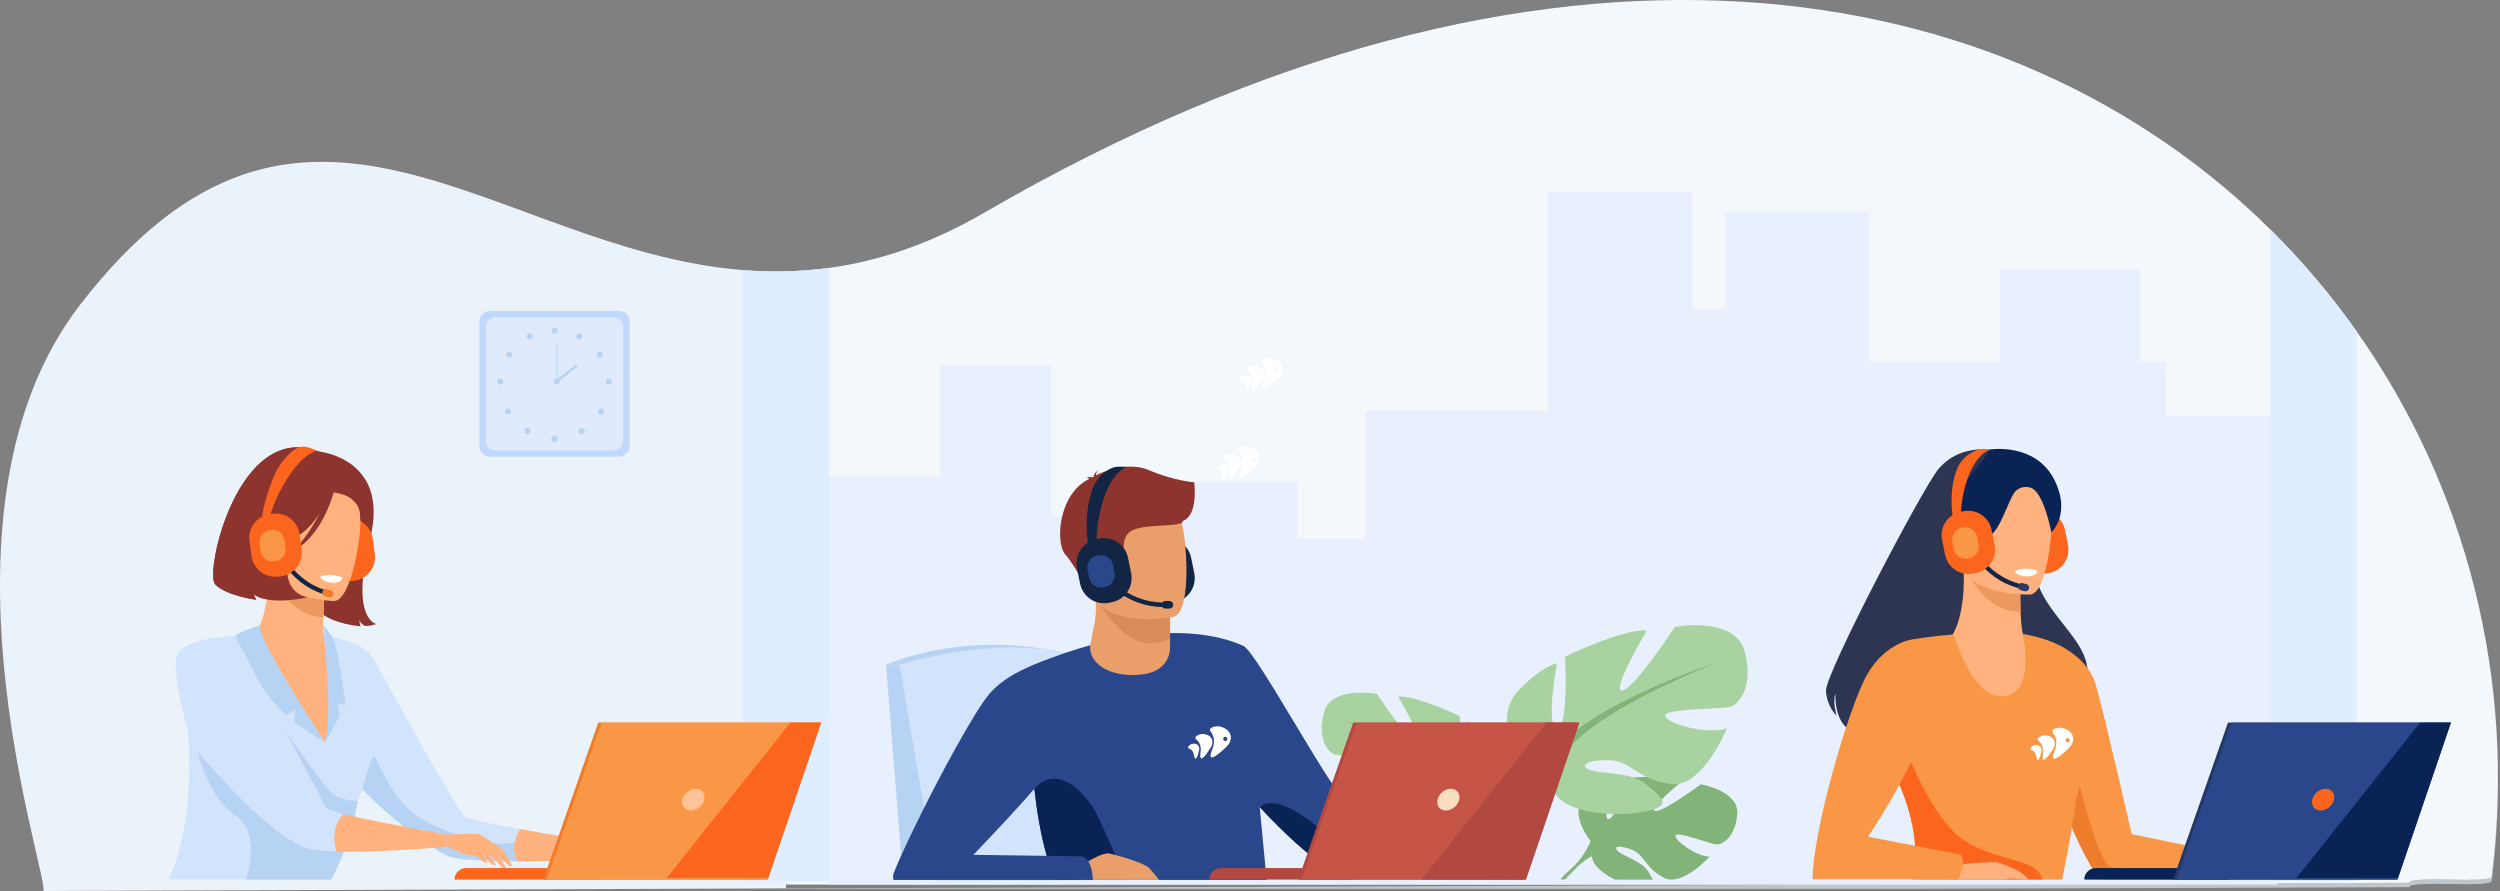 <?xml version="1.0" encoding="utf-8"?>
<svg width="954px" height="340px" viewBox="0 0 954 340" version="1.1" xmlns:xlink="http://www.w3.org/1999/xlink" xmlns="http://www.w3.org/2000/svg">
  <rect x="0" y="0" width="954" height="340" fill="#808080" stroke="none"/>
  <g id="Contact">
    <path d="M299.934 41.784L299.934 277.256L16.65 278.243C17.36 267.947 -29.269 132.187 30.5 54.635C115.327 -55.459 187.798 33.58 283.476 41.321C288.95 41.764 294.444 41.918 299.934 41.784L299.934 41.784Z" transform="translate(0 61.757)" id="Shape" fill="#EBF3FA" fill-rule="evenodd" stroke="none" />
    <path d="M650.912 334.459C650.534 337.399 619.844 333.986 619.416 336.879L427.919 337.537L0 337.537L0 103.542C5.507 103.403 11.002 102.964 16.461 102.226C35.245 99.665 54.935 93.216 75.803 81.072C291.824 -44.214 467.715 -10.196 566.477 87.616C578.554 99.606 589.569 112.621 599.397 126.514C641.379 185.944 660.353 259.985 650.912 334.459L650.912 334.459Z" transform="translate(299.934 0)" id="Shape" fill="#F3F8FC" fill-rule="evenodd" stroke="none" />
    <path d="M653.286 0C653.343 12.939 652.549 25.869 650.912 38.706C650.534 41.647 619.843 38.234 619.416 41.127L427.919 41.785L0 41.785L0 41.598L427.919 40.118L619.416 39.46C619.843 36.566 650.533 39.98 650.912 37.04C652.478 24.755 653.271 12.384 653.286 0L653.286 0Z" transform="translate(299.934 297.419)" id="Shape" fill="#EBF3FA" fill-opacity="0.6" fill-rule="evenodd" stroke="none" />
    <path d="M552.607 85.234L552.607 264.182L0 264.182L0 108.463L42.361 108.463L42.361 65.964L84.721 65.964L84.721 123.379L119.012 123.379L119.012 110.551L178.751 110.551L178.751 132.241L204.749 132.241L204.749 83.531L274.343 83.531L274.343 0L329.371 0L329.371 44.55L341.922 44.55L341.922 7.231L396.949 7.231L396.949 64.718L446.824 64.718L446.824 29.441L500.164 29.441L500.164 64.718L510.111 64.718L510.111 85.234L552.607 85.234L552.607 85.234Z" transform="translate(316.396 73.365)" id="Polygon" fill="#E8F0FD" fill-rule="evenodd" stroke="none" />
    <path d="M0 8.201L0 4.101C0 2.968 0.4 2.002 1.201 1.201C2.002 0.4 2.968 0 4.101 0L53.242 0C54.374 0 55.34 0.4 56.141 1.201C56.942 2.002 57.342 2.968 57.342 4.101L57.342 51.532C57.342 52.664 56.942 53.63 56.141 54.431C55.34 55.232 54.374 55.632 53.242 55.632L4.101 55.632C2.968 55.632 2.002 55.232 1.201 54.431C0.4 53.63 0 52.664 0 51.532L0 8.201Z" transform="translate(182.941 118.645)" id="Rectangle" fill="#C0D8FB" fill-rule="evenodd" stroke="none" />
    <path d="M0 7.491L0 3.745C0 2.711 0.366 1.828 1.097 1.097C1.828 0.366 2.711 0 3.745 0L48.628 0C49.662 0 50.545 0.366 51.276 1.097C52.008 1.828 52.373 2.711 52.373 3.745L52.373 47.066C52.373 48.1 52.008 48.983 51.276 49.715C50.545 50.446 49.662 50.812 48.628 50.812L3.745 50.812C2.711 50.812 1.828 50.446 1.097 49.715C0.366 48.983 0 48.1 0 47.066L0 7.491Z" transform="translate(185.424 121.055)" id="Rectangle" fill="#DFEBFD" fill-rule="evenodd" stroke="none" />
    <path d="M0 1.187C0 0.531 0.531 0 1.187 0C1.843 0 2.374 0.531 2.374 1.187C2.374 1.843 1.843 2.374 1.187 2.374C0.531 2.374 0 1.843 0 1.187Z" transform="translate(210.425 124.946)" id="Circle" fill="#B7D3F3" fill-rule="evenodd" stroke="none" />
    <path d="M0.151 0.608C0.471 0.036 1.193 -0.168 1.765 0.151C2.337 0.47 2.543 1.192 2.225 1.764C1.906 2.337 1.184 2.543 0.612 2.226C0.335 2.072 0.132 1.816 0.045 1.512C-0.041 1.209 -0.003 0.883 0.151 0.608L0.151 0.608Z" transform="translate(219.86 127.202)" id="Shape" fill="#B7D3F3" fill-rule="evenodd" stroke="none" />
    <path d="M0.546 0.188C1.097 -0.166 1.831 -0.006 2.185 0.545C2.54 1.095 2.381 1.829 1.831 2.184C1.281 2.54 0.547 2.382 0.191 1.832C0.019 1.567 -0.04 1.245 0.027 0.937C0.093 0.628 0.28 0.359 0.546 0.188L0.546 0.188Z" transform="translate(227.676 134.146)" id="Shape" fill="#B7D3F3" fill-rule="evenodd" stroke="none" />
    <path d="M0.735 2.285C0.129 2.035 -0.16 1.342 0.09 0.735C0.339 0.129 1.033 -0.16 1.639 0.09C2.246 0.339 2.535 1.033 2.285 1.639C2.035 2.246 1.342 2.535 0.735 2.285Z" transform="translate(231.104 144.437)" id="Circle" fill="#B7D3F3" fill-rule="evenodd" stroke="none" />
    <path d="M2.026 0.348C2.366 0.687 2.468 1.198 2.284 1.642C2.1 2.086 1.667 2.376 1.187 2.376C0.707 2.376 0.274 2.086 0.09 1.642C-0.093 1.198 0.009 0.687 0.349 0.348C0.571 0.125 0.872 0 1.187 0C1.502 0 1.804 0.125 2.026 0.348L2.026 0.348Z" transform="translate(228.186 155.804)" id="Shape" fill="#B7D3F3" fill-rule="evenodd" stroke="none" />
    <path d="M0 1.187C0 0.531 0.531 0 1.187 0C1.843 0 2.374 0.531 2.374 1.187C2.374 1.843 1.843 2.374 1.187 2.374C0.531 2.374 0 1.843 0 1.187Z" transform="translate(220.725 163.281)" id="Circle" fill="#B7D3F3" fill-rule="evenodd" stroke="none" />
    <path d="M0 1.187C0 0.531 0.531 0 1.187 0C1.843 0 2.374 0.531 2.374 1.187C2.374 1.843 1.843 2.374 1.187 2.374C0.531 2.374 0 1.843 0 1.187Z" transform="translate(210.425 166.296)" id="Circle" fill="#B7D3F3" fill-rule="evenodd" stroke="none" />
    <path d="M2.223 0.608C1.903 0.036 1.181 -0.168 0.609 0.151C0.037 0.47 -0.168 1.192 0.15 1.764C0.468 2.337 1.19 2.543 1.763 2.226C2.039 2.072 2.243 1.816 2.329 1.512C2.415 1.209 2.377 0.883 2.223 0.608L2.223 0.608Z" transform="translate(200.955 127.202)" id="Shape" fill="#B7D3F3" fill-rule="evenodd" stroke="none" />
    <path d="M1.829 0.188C1.277 -0.166 0.544 -0.006 0.189 0.545C-0.165 1.095 -0.007 1.829 0.543 2.184C1.094 2.54 1.828 2.382 2.184 1.832C2.355 1.567 2.414 1.245 2.348 0.937C2.281 0.628 2.094 0.359 1.829 0.188L1.829 0.188Z" transform="translate(193.138 134.146)" id="Shape" fill="#B7D3F3" fill-rule="evenodd" stroke="none" />
    <path d="M0 1.187C0 0.531 0.531 0 1.187 0C1.843 0 2.374 0.531 2.374 1.187C2.374 1.843 1.843 2.374 1.187 2.374C0.531 2.374 0 1.843 0 1.187Z" transform="translate(189.712 144.432)" id="Circle" fill="#B7D3F3" fill-rule="evenodd" stroke="none" />
    <path d="M0.347 0.35C-0.116 0.814 -0.116 1.565 0.348 2.028C0.811 2.491 1.563 2.491 2.026 2.028C2.49 1.565 2.49 0.814 2.027 0.35C1.805 0.126 1.503 0 1.187 0C0.872 0 0.569 0.126 0.347 0.35L0.347 0.35Z" transform="translate(192.631 155.802)" id="Shape" fill="#B7D3F3" fill-rule="evenodd" stroke="none" />
    <path d="M0 1.187C0 0.531 0.531 0 1.187 0C1.843 0 2.374 0.531 2.374 1.187C2.374 1.843 1.843 2.374 1.187 2.374C0.531 2.374 0 1.843 0 1.187Z" transform="translate(200.087 163.281)" id="Circle" fill="#B7D3F3" fill-rule="evenodd" stroke="none" />
    <path d="M0 1.187C0 0.531 0.531 0 1.187 0C1.843 0 2.374 0.531 2.374 1.187C2.374 1.843 1.843 2.374 1.187 2.374C0.531 2.374 0 1.843 0 1.187Z" transform="translate(211.294 144.432)" id="Circle" fill="#B7D3F3" fill-rule="evenodd" stroke="none" />
    <path d="M0 0L0.326 0L0.326 14.84L0 14.84L0 0Z" transform="translate(212.316 130.782)" id="Rectangle" fill="#B7D3F3" fill-rule="evenodd" stroke="none" />
    <path d="M0 6.176L7.865 0L8.466 0.766L0.601 6.941L0 6.176Z" transform="translate(212.035 139.022)" id="Rectangle" fill="#B7D3F3" fill-rule="evenodd" stroke="none" />
    <path d="M32.926 0L32.926 234.101L0 234.101L0 0.842C10.973 1.767 22.015 1.485 32.926 0L32.926 0Z" transform="translate(283.469 102.213)" id="Shape" fill="#DEEDFF" fill-rule="evenodd" stroke="none" />
    <path d="M32.926 38.901L32.926 248.698L0 248.698L0 0C12.091 11.98 23.109 24.997 32.926 38.901L32.926 38.901Z" transform="translate(866.408 87.603)" id="Shape" fill="#DEEDFF" fill-rule="evenodd" stroke="none" />
    <path d="M5.281 0L0 0L6.468 81.847L19.312 81.847L5.281 0L5.281 0Z" transform="translate(338.112 253.684)" id="Polygon" fill="#B7D3F3" fill-rule="evenodd" stroke="none" />
    <path d="M13.546 24.457L12.415 24.687C7.349 25.695 2.419 22.424 1.379 17.364L0.182 11.445C-0.826 6.379 2.446 1.449 7.506 0.409L8.64 0.182C13.706 -0.825 18.634 2.446 19.672 7.505L20.869 13.425C21.879 18.49 18.607 23.42 13.546 24.457L13.546 24.457Z" transform="translate(434.87 205.341)" id="Shape" fill="#122544" fill-rule="evenodd" stroke="none" />
    <path d="M0 7.623C0 7.623 28.842 -5.915 68.355 3.092L5.281 7.623L0 7.623Z" transform="translate(338.112 246.061)" id="Shape" fill="#B7D3F3" fill-rule="evenodd" stroke="none" />
    <path d="M14.031 89.224L0 6.594C0 6.594 44.189 -8.243 78.473 6.594L98.861 88.704L14.031 89.224Z" transform="translate(343.393 247.09)" id="Shape" fill="#D2E3FC" fill-rule="evenodd" stroke="none" />
    <path d="M60.641 14.356C59.855 23.32 54.794 26.088 52.568 25.865C50.342 25.641 37.323 20.659 37.041 22.481C36.758 24.303 44.604 30.265 50.079 30.544C50.079 30.544 39.717 41.971 32.835 38.673C25.952 35.375 25.36 30.146 21.066 28.186C16.771 26.227 13.111 26.233 14.884 28.232C16.656 30.232 24.42 32.178 26.876 36.516C27.458 37.542 28.024 38.489 28.455 39.321L13.956 39.291C9.353 37.009 5.486 33.855 5.196 30.462C5.176 30.202 5.153 29.952 5.137 29.715L4.69 24.49C4.69 24.49 -2.755 15.806 1.115 8.601C1.854 7.267 2.861 6.101 4.075 5.178C4.075 5.178 11.013 0.975 16.673 1.321C16.673 1.321 12.286 8.67 11.053 13.04C10.616 14.582 10.573 15.75 11.247 16.098C11.987 16.48 12.944 15.372 13.933 13.593C16.413 9.14 19.099 0.476 19.099 0.476C19.099 0.476 23.272 0.071 28.021 0.009C30.151 -0.018 32.397 0.009 34.433 0.203C36.682 0.4 38.675 0.765 39.971 1.386L39.211 2.018C38.504 2.61 37.369 3.573 36.107 4.688C32.361 7.999 27.498 12.672 29.316 13.09C30.786 13.418 35.41 10.686 39.51 7.96C43.338 5.424 46.725 2.906 46.725 2.906C46.725 2.906 61.424 5.392 60.641 14.356L60.641 14.356Z" transform="translate(602.303 296.372)" id="Shape" fill="#82B378" fill-rule="evenodd" stroke="none" />
    <path d="M57.615 0.07C57.615 0.07 17.698 -1.469 8.885 9.935C8.885 9.935 6.935 15.775 0.937 21.092L0 23.64C0 23.64 6.906 16.347 9.392 15.906C9.391 15.916 5.538 1.773 57.615 0.07L57.615 0.07Z" transform="translate(598.108 310.901)" id="Shape" fill="#82B378" fill-rule="evenodd" stroke="none" />
    <path d="M5.261 0.946C4.933 1.321 4.406 1.831 3.673 2.508L3.673 2.508C3.412 2.748 3.164 3.002 2.93 3.268C2.55 3.692 2.196 4.138 1.868 4.603L0 4.603C1.057 3.264 2.264 2.05 3.597 0.986L3.597 0.986C3.732 0.91 7.172 -1.168 5.261 0.946L5.261 0.946Z" transform="translate(595.461 331)" id="Shape" fill="#82B378" fill-rule="evenodd" stroke="none" />
    <path d="M59.072 41.692C59.072 41.692 75.184 32.675 67.661 20.436C67.661 20.436 61.646 12.919 55.205 10.989C55.205 10.989 58.641 29.239 55.205 29.67C51.768 30.101 52.843 9.055 52.843 9.055C52.843 9.055 35.879 0.894 29.223 1.551C29.223 1.551 39.746 19.371 36.31 18.943C32.873 18.516 21.065 0.476 21.065 0.476C21.065 0.476 3.673 -2.743 0.881 7.562C-1.911 17.868 2.598 23.018 5.176 23.675C7.754 24.333 24.284 24.106 23.857 26.253C23.429 28.401 12.262 31.843 6.034 29.903C6.034 29.903 12.907 46.865 21.923 46.016C30.94 45.168 33.735 39.574 39.315 39.147C44.896 38.719 48.98 40.219 46.188 41.722C43.396 43.224 33.949 42.215 29.44 46.049C24.932 49.883 21.279 52.244 29.654 53.961C38.029 55.678 53.057 54.619 56.063 48.164L59.072 41.692Z" transform="translate(504.348 264.3)" id="Shape" fill="#A8D29F" fill-rule="evenodd" stroke="none" />
    <path d="M0 0C0 0 45.093 14.604 50.246 30.91C50.246 30.91 50.029 38.211 54.541 46.586L54.541 49.809C54.541 49.809 49.815 38.855 47.237 37.352C47.237 37.375 57.329 23.206 0 0L0 0Z" transform="translate(513.174 275.059)" id="Shape" fill="#82B378" fill-rule="evenodd" stroke="none" />
    <path d="M6.326 15.891L3.748 15.891C3.669 12.162 3.238 7.979 1.965 4.793L1.965 4.793C1.804 4.392 1.636 4.01 1.446 3.645L1.446 3.645C0.91 2.599 0.548 1.827 0.321 1.268L0.321 1.268C-0.994 -1.965 2.156 2.004 2.156 2.004C4.651 6.227 6.082 10.993 6.326 15.891L6.326 15.891Z" transform="translate(565.565 319.673)" id="Shape" fill="#82B378" fill-rule="evenodd" stroke="none" />
    <path d="M13.959 54.978C13.959 54.978 -7.277 43.09 2.637 26.945C2.637 26.945 10.562 17.037 19.052 14.488C19.052 14.488 14.524 38.549 19.052 39.115C23.58 39.68 22.166 11.943 22.166 11.943C22.166 11.943 44.527 1.187 53.3 2.035C53.3 2.035 39.434 25.527 43.962 24.962C48.49 24.396 64.057 0.628 64.057 0.628C64.057 0.628 86.983 -3.617 90.663 9.967C94.342 23.551 88.4 30.355 85.003 31.197C81.606 32.038 59.811 31.762 60.377 34.593C60.943 37.425 75.661 41.953 83.869 39.404C83.869 39.404 74.813 61.765 62.925 60.63C51.038 59.496 47.358 52.14 39.999 51.574C32.64 51.009 27.26 52.988 30.94 54.971C34.619 56.954 47.076 55.629 53.018 60.673C58.96 65.718 63.774 68.841 52.735 71.104C41.696 73.366 21.884 71.952 17.921 63.462L13.959 54.978Z" transform="translate(575.08 238.578)" id="Shape" fill="#A8D29F" fill-rule="evenodd" stroke="none" />
    <path d="M71.893 0C71.893 0 12.456 19.247 5.663 40.776C5.663 40.776 5.945 50.401 0 61.436L0 65.668C0 65.668 6.228 51.232 9.625 49.249C9.622 49.249 -3.683 30.568 71.893 0L71.893 0Z" transform="translate(583.38 252.796)" id="Shape" fill="#82B378" fill-rule="evenodd" stroke="none" />
    <path d="M7.952 1.665C7.952 1.665 7.952 1.665 7.952 1.665C7.652 2.402 7.176 3.424 6.469 4.805L6.469 4.805C6.225 5.285 5.999 5.789 5.791 6.315L5.791 6.315C3.756 11.412 3.354 18.452 3.43 23.996L0.02 23.996C-0.388 11.642 5.548 2.622 5.548 2.622L5.548 2.622C5.627 2.53 9.668 -2.538 7.952 1.665L7.952 1.665Z" transform="translate(577.842 311.574)" id="Shape" fill="#82B378" fill-rule="evenodd" stroke="none" />
    <path d="M90.204 94.239L9.462 94.239C8.236 91.232 7.182 88.158 6.305 85.032C4.003 76.978 2.51 68.107 1.563 59.416L1.524 59.087C-0.121 44.013 -0.121 29.515 0.106 20.804C0.235 15.763 0.435 12.658 0.435 12.507L0.435 12.507L0.951 12.297C5.226 10.498 9.34 8.949 13.276 7.611C13.287 7.613 13.298 7.613 13.309 7.611C16.617 6.484 19.803 5.504 22.868 4.671C27.816 3.3 32.835 2.202 37.903 1.383C42.813 0.593 47.771 0.136 52.743 0.015L53.338 0.015C54.509 -0.005 55.641 -0.005 56.735 0.015C67.79 0.252 75.15 2.451 78.862 3.918C79.382 4.122 79.826 4.313 80.177 4.484L80.325 4.546C80.746 4.734 81.072 4.875 81.312 5.006C81.344 5.017 81.374 5.034 81.401 5.056C81.513 5.112 81.618 5.171 81.73 5.233L87.553 66.423L90.204 94.239Z" transform="translate(393.148 241.552)" id="Shape" fill="#2B478B" fill-rule="evenodd" stroke="none" />
    <path d="M108.484 78.739C100.394 82.495 52.276 85.645 47.649 84.33C45.278 83.646 35.357 74.909 25.377 64.159L25.377 64.159C15.93 53.991 6.41 42.022 3.197 33.41C-3.409 15.715 2.27 4.01409e-05 2.27 4.01409e-05C2.27 4.01409e-05 14.549 -0.053 19.554 2.96C24.559 5.972 53.177 58.694 57.001 60.085C60.826 61.476 106.159 64.073 111.348 66.536C111.348 66.526 116.566 74.984 108.484 78.739L108.484 78.739Z" transform="translate(455.327 243.826)" id="Shape" fill="#2B478B" fill-rule="evenodd" stroke="none" />
    <path d="M30.527 17.185L30.527 20.167C30.527 20.167 31.352 29.483 19.879 30.861C8.406 32.239 -0.292 27.244 0.008 20.069C1.033 14.498 2.161 10.674 2.23 6.067C2.253 4.195 2.113 2.325 1.813 0.477L24.049 0L30.599 1.059L30.527 17.185Z" transform="translate(415.959 226.503)" id="Shape" fill="#EA9E6A" fill-rule="evenodd" stroke="none" />
    <path d="M28.79 0.585L28.727 16.698C26.222 17.877 23.486 18.486 20.717 18.48C10.5 18.48 0.329 2.039 0 0L28.79 0.585Z" transform="translate(417.759 226.986)" id="Shape" fill="#D88D59" fill-rule="evenodd" stroke="none" />
    <path d="M35.468 46.983C35.468 46.983 7 52.78 3.663 34.997C0.325 17.213 -5.594 5.984 12.439 1.531C30.473 -2.921 35.29 3.199 37.848 8.864C40.407 14.53 42.787 45.016 35.468 46.983L35.468 46.983Z" transform="translate(412.39 188.418)" id="Shape" fill="#EA9E6A" fill-rule="evenodd" stroke="none" />
    <path d="M51.218 5.985C51.218 5.985 43.277 5.386 33.905 1.328C26.296 -1.96 16.713 1.69 13.603 3.338C13.712 2.663 13.971 2.022 14.359 1.46C14.359 1.46 12.961 2.446 12.758 3.841C12.613 3.946 12.55 4.022 12.587 4.045C12.623 4.068 11.002 3.758 9.986 4.216C9.986 4.216 10.696 4.114 10.952 4.571C10.981 4.622 11.02 4.665 11.067 4.699C-0.771 10.447 -1.849 29.187 1.972 33.518C6.576 38.73 12.097 50.469 12.097 50.469C12.097 50.469 14.099 47.691 13.258 43.1C12.416 38.51 16.381 38.497 21.386 36.412C26.391 34.327 22.208 28.48 26.585 24.926C30.962 21.371 47.035 23.433 46.822 20.72C52.78 18.536 51.218 6.596 51.218 5.985L51.218 5.985Z" transform="translate(404.534 178.072)" id="Shape" fill="#8E342E" fill-rule="evenodd" stroke="none" />
    <path d="M7.938 38.612C6.713 35.605 5.659 32.531 4.781 29.405C2.479 21.352 0.987 12.48 0.039 3.789L0 3.46C0.062 3.49 0.164 3.657 0.23 3.575C3.374 -0.243 11.956 -4.422 22.348 10.793C24.423 13.822 33.528 35.064 34.965 38.612L7.938 38.612Z" transform="translate(394.671 297.178)" id="Shape" fill="#092355" fill-rule="evenodd" stroke="none" />
    <path d="M0.079 10.162C-0.154 8.791 0.102 7.061 1.174 4.901C1.174 4.901 2.49 4.036 4.275 3.03C6.906 1.544 10.523 -0.259 12.167 0.031C12.46 0.087 12.855 0.172 13.325 0.284C17.199 1.215 26.232 3.997 27.596 5.628C28.721 6.966 30.253 8.673 31.309 10.156L0.079 10.162Z" transform="translate(410.968 325.629)" id="Shape" fill="#EA9E6A" fill-rule="evenodd" stroke="none" />
    <path d="M76.23 85.03L0.154 85.03C-0.069 84.189 -0.05 83.302 0.21 82.472C2.479 76.74 6.909 67.306 12.009 57.181C15.761 49.733 19.875 41.91 23.755 34.916C29.145 25.202 34.084 17.076 36.984 13.745C39.286 11.115 42.16 8.925 45.169 7.113C47.617 5.656 50.169 4.381 52.804 3.298L52.804 3.298L53.32 3.088C56.405 1.825 59.58 0.793 62.817 0C62.817 -4.01409e-05 62.876 2.404 62.88 6.097C62.896 16.82 62.485 38.431 59.062 43.702C58.108 45.172 56.333 47.392 54.129 49.996L53.939 50.216C52.735 51.627 51.403 53.143 49.993 54.702C42.051 63.58 31.995 74.044 30.772 75.313C30.683 75.398 30.644 75.445 30.644 75.445L30.792 75.445L52.123 75.74L58.667 75.833L72.232 76.017C73.141 76.419 73.914 77.076 74.458 77.907C75.767 79.825 76.171 82.62 76.23 85.03L76.23 85.03Z" transform="translate(340.789 250.761)" id="Shape" fill="#2B478B" fill-rule="evenodd" stroke="none" />
    <path d="M83.106 16.103C75.017 19.858 26.899 23.009 22.272 21.693C19.901 21.009 9.98 12.272 0 1.523C0.493 1.588 5.057 -6.021 25.869 12.183C25.869 12.183 31.318 14.61 46.149 13.252C60.979 11.894 80.035 11.381 83.106 16.103L83.106 16.103Z" transform="translate(480.705 306.462)" id="Shape" fill="#092355" fill-rule="evenodd" stroke="none" />
    <path d="M55.008 4.383L0 4.383C4.0141e-05 3.22 0.462 2.105 1.285 1.283C2.108 0.461 3.224 -0.001 4.387 0L55.008 0L55.008 4.383Z" transform="translate(461.533 331.263)" id="Shape" fill="#B24940" fill-rule="evenodd" stroke="none" />
    <path d="M20.95 0L105.993 0L85.596 59.907L0 59.907L20.95 0L20.95 0Z" transform="translate(495.433 275.739)" id="Polygon" fill="#B24940" fill-rule="evenodd" stroke="none" />
    <path d="M105.997 0L85.599 59.907L0 59.907L20.953 0L105.997 0L105.997 0Z" transform="translate(496.683 275.739)" id="Polygon" fill="#C65447" fill-rule="evenodd" stroke="none" />
    <path d="M8.4 4.147C7.871 6.448 5.588 8.29 3.3 8.29C1.011 8.29 -0.419 6.435 0.11 4.147C0.64 1.858 2.922 0 5.21 0C7.499 0 8.929 1.855 8.4 4.147L8.4 4.147Z" transform="translate(548.43 300.994)" id="Shape" fill="#F9DDBF" fill-rule="evenodd" stroke="none" />
    <path d="M60.219 0L39.822 59.907L0 59.907L47.694 0L60.219 0L60.219 0Z" transform="translate(542.46 275.739)" id="Polygon" fill="#B24940" fill-rule="evenodd" stroke="none" />
    <path d="M13.546 24.457L12.415 24.687C7.349 25.695 2.419 22.424 1.379 17.364L0.182 11.445C-0.826 6.379 2.446 1.449 7.506 0.409L8.64 0.182C13.706 -0.825 18.634 2.446 19.672 7.505L20.869 13.425C21.879 18.49 18.607 23.42 13.546 24.457L13.546 24.457Z" transform="translate(410.78 205.341)" id="Shape" fill="#122544" fill-rule="evenodd" stroke="none" />
    <path d="M0.84 30.384C0.084 29.013 -1.031 17.984 2.001 9.204C3.464 4.959 5.835 2.539 8.808 0.904C9.882 0.313 11.087 0.002 12.313 0L15.302 0.049C5.464 4.212 3.182 26.497 3.948 28.875C3.929 28.816 3.904 28.76 3.872 28.707L0.84 30.384Z" transform="translate(414.663 178.072)" id="Shape" fill="#122544" fill-rule="evenodd" stroke="none" />
    <path d="M24.797 14.104C8.264 14.104 0.082 1.036 0 0.904L1.48 0L0.74 0.454L1.476 0C1.555 0.125 9.26 12.371 24.801 12.371L25.113 12.371L25.13 14.104L24.797 14.104Z" transform="translate(419.416 217.549)" id="Shape" fill="#122544" fill-rule="evenodd" stroke="none" />
    <path d="M6.747 12.195L6.184 12.311C3.66 12.812 1.205 11.181 0.686 8.661L0.091 5.701C-0.412 3.177 1.217 0.721 3.738 0.203L4.303 0.091C6.827 -0.412 9.283 1.217 9.802 3.738L10.397 6.697C10.9 9.222 9.269 11.679 6.747 12.195L6.747 12.195Z" transform="translate(414.912 211.802)" id="Shape" fill="#2B478B" fill-rule="evenodd" stroke="none" />
    <path d="M3.002 2.887L1.444 2.887C0.648 2.884 0.004 2.239 4.0141e-05 1.444L0 1.444C0.002 0.647 0.647 0.002 1.444 0L3.002 0C3.799 0.002 4.444 0.647 4.446 1.444L4.446 1.444C4.444 2.24 3.799 2.885 3.002 2.887L3.002 2.887Z" transform="translate(443.267 229.344)" id="Shape" fill="#122544" fill-rule="evenodd" stroke="none" />
    <path d="M34.132 35.658C34.132 35.658 20.258 42.751 30.367 57.986C30.367 57.986 18.45 59.364 15.451 55.938C15.684 56.719 16.015 57.469 16.437 58.167C16.437 58.167 4.889 56.654 0.752 52.278C-3.385 47.901 9.515 -10.31 40.271 1.604C40.271 1.604 67.614 4.097 59.853 34.918C52.093 65.74 62.29 67.45 62.29 67.45C62.29 67.45 59.219 68.371 57.851 68.141C57.851 68.141 55.976 67.042 55.769 65.872C55.769 65.872 55.871 67.674 56.292 68.315C56.292 68.315 45.112 67.509 40.314 62.432C35.516 57.355 31.482 41.84 34.132 35.658L34.132 35.658Z" transform="translate(81.359 170.697)" id="Shape" fill="#8E342E" fill-rule="evenodd" stroke="none" />
    <path d="M12.238 23.875L11.129 24.029C6.167 24.703 1.593 21.243 0.889 16.285L0.084 10.478C-0.59 5.516 2.87 0.941 7.828 0.238L8.939 0.083C13.902 -0.588 18.476 2.872 19.179 7.831L19.985 13.635C20.656 18.597 17.196 23.171 12.238 23.875L12.238 23.875Z" transform="translate(123.052 197.709)" id="Shape" fill="#FC651D" fill-rule="evenodd" stroke="none" />
    <path d="M56.273 49.539C52.133 52.735 49.516 64.271 42.841 66.175C17.823 73.317 4.393 43.607 0 29.105C2.57 27.506 5.445 26.46 8.441 26.034C10.26 25.705 12.177 25.481 13.768 25.32C16.501 22.999 20.282 13.87 20.513 0L21.72 0.26L41.949 4.702C41.949 4.702 41.361 11.092 41.219 17.109C41.111 21.818 40.96 22.943 41.321 23.505C42.897 23.762 44.751 27.78 44.751 27.78C44.751 27.78 44.751 27.78 44.751 27.78C49.277 34.649 53.135 41.935 56.273 49.539L56.273 49.539Z" transform="translate(82.187 218.581)" id="Shape" fill="#FFB27D" fill-rule="evenodd" stroke="none" />
    <path d="M20.233 4.443C20.233 4.443 19.638 10.825 19.5 16.849C8.139 16.294 2.345 5.797 0 0L20.233 4.443Z" transform="translate(103.906 218.831)" id="Shape" fill="#ED985F" fill-rule="evenodd" stroke="none" />
    <path d="M162.97 86.296C162.97 86.296 151.073 86.733 138.153 86.779C136.627 86.779 135.079 86.779 133.55 86.779C123.027 86.733 112.685 86.365 108.288 85.231C103.991 84.126 87.454 72.916 74.221 59.342L74.221 59.342C73.195 61.788 72.419 63.656 72.4 63.804C71.994 66.853 71.384 69.872 70.575 72.84C68.574 80.068 65.835 87.072 62.403 93.741L55.32 93.741L0 93.659C0 93.659 10.45 77.566 7.642 36.333C7.57 35.291 17.274 2.022 17.274 2.022C17.274 2.022 24.814 0.707 33.525 0C34.347 0.75 36.04 22.637 46.938 23.903C48.71 24.107 60.091 41.476 60.091 41.476L63.537 23.719L59.463 0.178C64.692 1.707 67.559 2.259 71.906 3.995C74.852 5.183 77.294 7.355 78.818 10.141C86.434 24.054 111.146 68.934 113.675 69.989C116.036 70.976 124.937 72.748 134.355 74.468L134.355 74.468C146.956 76.77 160.484 78.953 160.484 78.953L162.97 86.296Z" transform="translate(64.068 241.899)" id="Shape" fill="#D2E3FC" fill-rule="evenodd" stroke="none" />
    <path d="M3.946 0L0 0L0 0L3.946 0Z" transform="translate(126.461 335.633)" id="Shape" fill="#D2E3FC" fill-rule="evenodd" stroke="none" />
    <path d="M26.317 45.756C26.317 45.756 -0.585 45.23 0.01 28.482C0.605 11.735 -2.48 0.387 14.722 0.015C31.923 -0.356 35.034 6.151 36.198 11.787C37.362 17.424 33.331 45.467 26.317 45.756L26.317 45.756Z" transform="translate(101.193 183.594)" id="Shape" fill="#FFB27D" fill-rule="evenodd" stroke="none" />
    <path d="M63.932 40.039C62.406 40.039 60.857 40.039 59.328 40.039C48.806 39.993 38.464 39.625 34.067 38.49C29.769 37.385 13.232 26.175 0 12.601L0 12.601C0 12.601 2.789 1.917 3.992 0.128C5.196 -1.661 9.944 15.722 21.036 22.795C32.127 29.868 49.483 34.824 57.911 32.818C63.577 31.47 64.159 36.563 63.932 40.039L63.932 40.039Z" transform="translate(138.289 288.639)" id="Shape" fill="#B7D3F3" fill-rule="evenodd" stroke="none" />
    <path d="M0 0.611C0 0.611 0.171 2.614 4.584 2.933C4.584 2.933 8.287 3.199 8.441 1.042C8.435 1.048 5.064 -0.984 0 0.611L0 0.611Z" transform="translate(122.232 219.424)" id="Shape" fill="#FFFFFF" fill-rule="evenodd" stroke="none" />
    <path d="M19.072 19.848C3.788 15.021 0.039 0.552 0 0.404L1.628 0L0.816 0.204L1.628 0C1.664 0.138 5.212 13.709 19.576 18.247L19.865 18.339L19.378 19.944L19.072 19.848Z" transform="translate(104.61 206.957)" id="Shape" fill="#122544" fill-rule="evenodd" stroke="none" />
    <path d="M2.42 3.189L0.976 2.732C0.24 2.498 -0.167 1.712 0.065 0.976L0.065 0.976C0.299 0.24 1.085 -0.167 1.821 0.065L3.261 0.519C3.997 0.753 4.406 1.538 4.176 2.275L4.176 2.275C3.94 3.009 3.157 3.417 2.42 3.189L2.42 3.189Z" transform="translate(122.995 224.751)" id="Shape" fill="#ED7D2B" fill-rule="evenodd" stroke="none" />
    <path d="M30.976 2.755C30.976 2.755 24.071 23.143 13.755 26.619C3.44 30.095 0 25.981 0 25.981C0 25.981 7.613 18.99 8.487 7.675C8.487 7.675 25.179 -5.587 30.976 2.755L30.976 2.755Z" transform="translate(98.063 178.635)" id="Shape" fill="#8E342E" fill-rule="evenodd" stroke="none" />
    <path d="M0 6.9C0 6.9 14.028 6.114 18.217 10.109C21.243 12.987 21.177 14.493 21.404 18.33C21.404 18.33 27.54 8.87 21.23 2.247C14.534 -4.774 0 6.9 0 6.9L0 6.9Z" transform="translate(116.175 180.495)" id="Shape" fill="#8E342E" fill-rule="evenodd" stroke="none" />
    <path d="M16.353 4.829C16.353 4.829 12.841 24.348 0 31.438C0 31.438 12.437 18.709 12.657 5.973C12.877 -6.763 16.353 4.829 16.353 4.829L16.353 4.829Z" transform="translate(112.088 178.722)" id="Shape" fill="#8E342E" fill-rule="evenodd" stroke="none" />
    <path d="M0.755 52.278C4.892 56.654 16.437 58.17 16.437 58.17C16.016 57.47 15.684 56.72 15.45 55.937C21.386 60.748 35.96 57.253 35.96 57.253C24.332 54.688 28.098 37.911 32.053 37.194C34.355 24.54 38.926 8.789 41.067 1.713C40.554 1.63 40.261 1.604 40.261 1.604C9.512 -10.31 -3.392 47.904 0.755 52.278L0.755 52.278Z" transform="translate(81.359 170.697)" id="Shape" fill="#8E342E" fill-rule="evenodd" stroke="none" />
    <path d="M12.241 23.875L11.129 24.03C6.167 24.701 1.593 21.241 0.889 16.282L0.084 10.478C-0.59 5.516 2.87 0.942 7.828 0.238L8.939 0.084C13.901 -0.59 18.476 2.87 19.179 7.828L19.985 13.635C20.658 18.597 17.199 23.172 12.241 23.875L12.241 23.875Z" transform="translate(95.118 195.989)" id="Shape" fill="#FC651D" fill-rule="evenodd" stroke="none" />
    <path d="M0.112 28.26C-0.545 27.02 1.756 17.409 5.173 9.947C6.817 6.33 10.97 1.516 13.937 0.273C15.008 -0.177 16.429 0.007 17.59 0.273C18.432 0.464 20.796 1.565 20.796 1.565C11.053 4.604 2.588 25.018 3.2 27.132C3.185 27.081 3.164 27.031 3.138 26.984L0.112 28.26Z" transform="translate(99.979 170.427)" id="Shape" fill="#FC651D" fill-rule="evenodd" stroke="none" />
    <path d="M6.096 11.896L5.543 11.972C3.072 12.308 0.793 10.584 0.443 8.115L0.042 5.221C-0.294 2.749 1.429 0.471 3.899 0.121L4.451 0.042C6.925 -0.294 9.205 1.431 9.555 3.902L9.956 6.796C10.292 9.269 8.567 11.548 6.096 11.896L6.096 11.896Z" transform="translate(99.037 202.193)" id="Shape" fill="#F99746" fill-rule="evenodd" stroke="none" />
    <path d="M0 0.311C0 0.311 11.536 -0.347 12.657 0.251C14.479 1.238 20.674 5.223 21.647 6.384C22.62 7.545 25.162 12.195 25.162 12.195C25.162 12.195 24.064 12.501 23.564 12.053C23.064 11.606 19.289 7.607 19.289 7.607L23.157 13.48C23.157 13.48 21.818 13.421 21.289 12.823C20.759 12.224 17.145 8.548 17.145 8.548L15.912 8.308C16.622 8.877 17.271 9.519 17.849 10.222C18.282 10.815 18.659 11.447 18.977 12.109C18.487 12.033 18.004 11.917 17.534 11.761C17.188 11.596 13.949 8.758 13.949 8.758L15.666 11.103C15.666 11.103 14.508 11.047 14.13 10.774C13.752 10.501 11.226 8.193 10.776 8.199C10.325 8.206 7.109 8.071 5.725 7.338C4.341 6.604 2.00705e-05 4.924 2.00705e-05 4.924L0 0.311Z" transform="translate(170.4 318.187)" id="Shape" fill="#FFB27D" fill-rule="evenodd" stroke="none" />
    <path d="M9.474 0C9.474 0 1.759 2.249 0 4.022C0 4.022 8.063 24.636 19.691 34.274L22.801 32.068L22.801 37.083L34.442 44.699C34.442 44.699 8.875 6.235 9.474 0L9.474 0Z" transform="translate(89.697 238.67)" id="Shape" fill="#B7D3F3" fill-rule="evenodd" stroke="none" />
    <path d="M59.226 36.103C57.225 43.331 54.487 50.335 51.055 57.003L55.001 57.004L51.055 57.004L14.294 57.004C14.294 57.004 18.569 57.004 18.55 56.977C18.448 56.602 24.765 39.483 14.294 32.466C3.824 25.448 0 8.155 0 8.155L33.377 0C33.377 0 47.129 20.059 51.045 23.893C54.05 26.83 61.051 27.05 61.051 27.05L59.226 36.103Z" transform="translate(75.403 278.626)" id="Shape" fill="#B7D3F3" fill-rule="evenodd" stroke="none" />
    <path d="M0.187 3.403C0.187 3.403 3.739 31.453 0.819 44.685C0.819 44.685 5.584 35.932 6.251 34.327L5.449 29.516L8.523 30.585C8.523 30.585 5.811 8.224 3.357 4.301C0.904 0.378 0 0 0 0L0.187 3.403Z" transform="translate(123.32 238.67)" id="Shape" fill="#B7D3F3" fill-rule="evenodd" stroke="none" />
    <path d="M30.852 11.822C30.852 11.822 15.969 12.374 1.422 12.305C-2.195 6.715 2.231 0 2.231 0L2.231 0C14.832 2.302 28.36 4.485 28.36 4.485L30.852 11.822Z" transform="translate(196.186 316.373)" id="Shape" fill="#FFB27D" fill-rule="evenodd" stroke="none" />
    <path d="M55.004 4.383L0 4.383C0 3.22 0.462 2.105 1.285 1.283C2.108 0.461 3.224 -0.001 4.387 0L55.004 0L55.004 4.383Z" transform="translate(173.441 331.263)" id="Shape" fill="#FC651D" fill-rule="evenodd" stroke="none" />
    <path d="M105.993 0L85.596 59.907L0 59.907L20.95 0L105.993 0L105.993 0Z" transform="translate(207.341 275.739)" id="Polygon" fill="#ED7D2B" fill-rule="evenodd" stroke="none" />
    <path d="M104.744 0L84.534 59.355L84.346 59.907L0 59.907L13.843 20.324L20.95 0L104.744 0L104.744 0Z" transform="translate(208.591 275.739)" id="Polygon" fill="#F99746" fill-rule="evenodd" stroke="none" />
    <path d="M8.4 4.147C7.871 6.448 5.589 8.29 3.3 8.29C1.011 8.29 -0.419 6.435 0.11 4.147C0.64 1.858 2.922 0 5.214 0C7.506 0 8.929 1.855 8.4 4.147L8.4 4.147Z" transform="translate(260.338 300.994)" id="Shape" fill="#FFC397" fill-rule="evenodd" stroke="none" />
    <path d="M58.963 0L38.753 59.355L0 59.355L47.25 0L58.963 0L58.963 0Z" transform="translate(254.371 275.739)" id="Polygon" fill="#FC651D" fill-rule="evenodd" stroke="none" />
    <path d="M43.965 13.601C43.965 13.601 15.649 16.073 0 15.376L0 0C10.253 2.831 43.952 8.941 43.952 8.941L43.965 13.601Z" transform="translate(126.448 309.557)" id="Shape" fill="#FFB27D" fill-rule="evenodd" stroke="none" />
    <path d="M22.614 0C22.614 0 6.419 0.368 1.407 5.781C-3.604 11.194 6.379 41.788 6.379 41.788C6.379 41.788 36.566 78.756 51.666 81.364C51.666 81.364 58.263 82.264 61.344 82.314C61.344 82.314 58.325 73.521 63.942 68.003C63.942 68.003 57.477 66.194 57.207 65.392C56.938 64.59 22.614 0 22.614 0L22.614 0Z" transform="translate(67.083 242.691)" id="Shape" fill="#D2E3FC" fill-rule="evenodd" stroke="none" />
    <path d="M69.638 1.555C69.638 1.555 53.236 -4.549 43.002 7.431C37.126 14.3 -0.443 85.924 0.004 92.195C0.451 98.465 4.035 101.599 4.035 101.599C4.035 101.599 2.47 96.114 3.644 93.257C3.644 93.257 2.888 102.915 8.853 107.028C11.957 109.172 89.299 104.976 96.02 95.608C110.634 75.243 78.72 64.697 79.503 42.702C79.95 29.936 92.482 2.84 69.638 1.555L69.638 1.555Z" transform="translate(696.781 171.463)" id="Shape" fill="#2E3552" fill-rule="evenodd" stroke="none" />
    <path d="M13.133 23.721L12.035 23.942C7.123 24.919 2.345 21.747 1.338 16.842L0.177 11.097C-0.801 6.186 2.371 1.407 7.277 0.4L8.375 0.177C13.287 -0.801 18.066 2.373 19.072 7.28L20.233 13.024C21.21 17.936 18.038 22.715 13.133 23.721L13.133 23.721Z" transform="translate(768.919 194.916)" id="Shape" fill="#FC651D" fill-rule="evenodd" stroke="none" />
    <path d="M71.729 91.455L20.414 91.455C11.71 77.644 4.058 58.983 2.276 44.455C1.424 37.55 1.897 31.598 4.203 27.523C11.371 14.863 0 0 0 0C0 0 15.656 4.429 19.293 17.336C23.002 30.489 32.953 74.225 32.953 74.225L71.055 82.064C72.847 86.549 71.729 91.455 71.729 91.455L71.729 91.455Z" transform="translate(780.496 244.082)" id="Shape" fill="#F99746" fill-rule="evenodd" stroke="none" />
    <path d="M69.453 49.332L18.139 49.332C9.434 35.521 1.782 16.859 0 2.331L7.612 0C7.612 0 17.241 43.959 22.841 44.633C28.441 45.307 69.453 49.332 69.453 49.332L69.453 49.332Z" transform="translate(782.772 286.206)" id="Shape" fill="#ED7D2B" fill-rule="evenodd" stroke="none" />
    <path d="M57.424 47.26C53.478 50.703 48.411 53.751 41.867 56.06C17.336 64.728 5.278 44.528 0 30.322C2.467 28.569 5.273 27.348 8.237 26.738C10.033 26.317 11.933 25.958 13.499 25.698C16.083 23.212 19.296 13.86 18.674 0L19.895 0.184L40.361 3.374C40.361 3.374 40.164 9.786 40.391 15.8C40.575 20.509 41.025 24.975 42.035 25.968C43.623 26.129 44.577 26.241 44.577 26.241L44.577 26.261C49.522 32.833 53.824 39.865 57.425 47.26L57.424 47.26Z" transform="translate(730.652 217.631)" id="Shape" fill="#FFB27D" fill-rule="evenodd" stroke="none" />
    <path d="M20.467 3.19C20.467 3.19 20.266 9.599 20.5 15.616C9.125 15.761 2.697 5.643 0 0L20.467 3.19Z" transform="translate(750.556 217.818)" id="Shape" fill="#ED985F" fill-rule="evenodd" stroke="none" />
    <path d="M79.691 44.31C79.635 44.751 74.166 62.535 74.101 62.978C72.203 77.868 68.767 93.754 68.767 93.754L61.253 93.754L11.665 93.659C11.665 93.659 17.646 75.606 1.866 47.931C1.346 47.023 0.805 46.106 0.241 45.179C-2.005 41.489 12.175 2.022 12.175 2.022C12.175 2.022 18.386 0.924 27.094 0.22C27.919 0.973 33.967 23.107 44.917 23.781C59.211 24.663 53.795 0 53.795 0C59.619 1.167 61.717 1.595 69.191 5.176C69.195 5.159 79.993 41.88 79.691 44.31L79.691 44.31Z" transform="translate(718.138 241.896)" id="Shape" fill="#F99746" fill-rule="evenodd" stroke="none" />
    <path d="M27.981 45.147C27.981 45.147 1.099 46.275 0.655 29.52C0.211 12.766 -3.558 1.632 13.588 0.205C30.733 -1.222 34.239 5.078 35.745 10.636C37.251 16.193 34.965 44.42 27.981 45.147L27.981 45.147Z" transform="translate(746.781 181.724)" id="Shape" fill="#FFB27D" fill-rule="evenodd" stroke="none" />
    <path d="M0 0.867C0 0.867 0.296 2.86 4.719 2.903C4.719 2.903 8.431 2.942 8.454 0.782C8.454 0.782 4.962 -1.033 0 0.867L0 0.867Z" transform="translate(768.915 217.023)" id="Shape" fill="#FFFFFF" fill-rule="evenodd" stroke="none" />
    <path d="M20.23 18.74C4.676 14.86 0.046 0.654 0 0.506L1.601 0.003L0.802 0.253L1.601 0C1.644 0.135 6.021 13.463 20.638 17.099L20.93 17.172L20.542 18.816L20.23 18.74Z" transform="translate(750.556 205.822)" id="Shape" fill="#122544" fill-rule="evenodd" stroke="none" />
    <path d="M2.527 3.122L1.06 2.757C0.312 2.568 -0.143 1.81 0.041 1.06L0.041 1.06C0.23 0.312 0.988 -0.143 1.738 0.041L3.204 0.406C3.952 0.597 4.406 1.353 4.224 2.103L4.224 2.103C4.035 2.851 3.277 3.307 2.527 3.122L2.527 3.122Z" transform="translate(770.058 222.463)" id="Shape" fill="#2C3A64" fill-rule="evenodd" stroke="none" />
    <path d="M12.991 0.201C12.991 0.201 30.301 -2.499 37.463 11.91C42.915 22.88 38.367 29.73 36.23 31.828C36.23 31.828 33.405 16.073 28.114 14.729C28.114 14.729 24.704 13.689 22.376 16.392C20.048 19.095 16.687 31.154 12.823 32.998C12.823 32.998 0.831 35.958 0.242 31.775C-0.347 27.593 -0.018 14.561 3.004 12.463C6.026 10.365 12.991 0.201 12.991 0.201L12.991 0.201Z" transform="translate(746.539 171.305)" id="Shape" fill="#092355" fill-rule="evenodd" stroke="none" />
    <path d="M13.143 23.731L12.045 23.952C7.133 24.929 2.354 21.757 1.348 16.852L0.177 11.097C-0.801 6.186 2.371 1.407 7.277 0.4L8.375 0.177C13.287 -0.801 18.067 2.373 19.072 7.28L20.233 13.024C21.217 17.936 18.049 22.72 13.143 23.731L13.143 23.731Z" transform="translate(740.922 194.906)" id="Shape" fill="#FC651D" fill-rule="evenodd" stroke="none" />
    <path d="M0.816 26.481C0.08 25.287 -0.999 15.676 1.941 8.024C3.084 4.826 5.461 2.22 8.541 0.789C9.598 0.27 10.76 -2.00705e-05 11.938 0L14.835 0.043C5.298 3.66 3.085 23.094 3.829 25.166C3.81 25.115 3.786 25.066 3.756 25.021L0.816 26.481Z" transform="translate(744.695 171.462)" id="Shape" fill="#FC651D" fill-rule="evenodd" stroke="none" />
    <path d="M6.541 11.808L5.995 11.92C3.548 12.405 1.168 10.825 0.665 8.382L0.086 5.518C-0.395 3.074 1.185 0.699 3.624 0.197L4.17 0.089C6.618 -0.4 9 1.181 9.501 3.627L10.079 6.488C10.562 8.932 8.982 11.308 6.541 11.808L6.541 11.808Z" transform="translate(744.939 201.202)" id="Shape" fill="#F99746" fill-rule="evenodd" stroke="none" />
    <path d="M9.799 53.071C9.799 53.071 15.781 35.017 0 7.343L5.876 0C5.876 0 16.284 29.477 29.289 38.072C42.295 46.668 57.543 44.856 59.388 53.166L9.799 53.071Z" transform="translate(720.01 282.467)" id="Shape" fill="#FC651D" fill-rule="evenodd" stroke="none" />
    <path d="M38.638 0C38.638 0 27.938 0.931 20.773 13.591C13.607 26.251 0 73.557 0 91.636L57.273 91.636C57.273 91.636 58.394 86.704 56.615 82.235L21.174 75.395C21.174 75.395 42.505 43.718 42.732 30.055C42.959 16.392 38.638 0 38.638 0L38.638 0Z" transform="translate(691.681 243.901)" id="Shape" fill="#F99746" fill-rule="evenodd" stroke="none" />
    <path d="M1.914 0.721C1.914 0.721 13.075 -0.371 14.923 0.133C16.771 0.636 22.058 2.819 23.235 3.575C24.413 4.332 26.678 6.535 26.678 6.535C26.678 6.535 25.251 6.805 24.41 6.617C23.568 6.43 21.052 6.259 20.381 6.203C19.71 6.147 17.3 6.643 17.3 6.643L0 6.643L1.914 0.721Z" transform="translate(747.386 329)" id="Shape" fill="#FFB27D" fill-rule="evenodd" stroke="none" />
    <path d="M55.001 4.383L0 4.383C-8.02819e-05 3.22 0.462 2.105 1.285 1.283C2.108 0.461 3.223 -0.001 4.387 0L55.007 0L55.001 4.383Z" transform="translate(795.356 331.263)" id="Shape" fill="#092355" fill-rule="evenodd" stroke="none" />
    <path d="M105.993 0L85.596 59.907L0 59.907L20.95 0L105.993 0L105.993 0Z" transform="translate(829.249 275.739)" id="Polygon" fill="#233862" fill-rule="evenodd" stroke="none" />
    <path d="M104.744 0L84.534 59.355L84.346 59.907L0 59.907L20.95 0L104.744 0L104.744 0Z" transform="translate(830.499 275.739)" id="Polygon" fill="#2B478B" fill-rule="evenodd" stroke="none" />
    <path d="M8.4 4.147C7.871 6.448 5.585 8.29 3.297 8.29C1.008 8.29 -0.419 6.435 0.11 4.147C0.64 1.858 2.922 0 5.211 0C7.499 0 8.926 1.855 8.4 4.147L8.4 4.147Z" transform="translate(882.246 300.994)" id="Shape" fill="#FC651D" fill-rule="evenodd" stroke="none" />
    <path d="M58.963 0L38.753 59.355L0 59.355L47.25 0L58.963 0L58.963 0Z" transform="translate(876.279 275.739)" id="Polygon" fill="#092355" fill-rule="evenodd" stroke="none" />
    <path d="M0.011 1.578C0.126 2.022 1.8 1.792 2.313 4.538C2.912 7.665 3.957 3.67 4.224 2.453C4.49 1.236 3.819 0 2.313 0C0.807 0 -0.114 1.141 0.011 1.595" transform="translate(473.087 143.143)" id="Shape" fill="#FFFFFF" fill-rule="evenodd" stroke="none" />
    <path d="M0.001 1.489C-0.052 2.232 2.631 2.752 2.013 7.211C1.3 12.321 4.992 6.737 6.028 5.007C7.064 3.278 6.686 1.029 4.384 0.246C2.082 -0.537 0.06 0.733 0.007 1.489" transform="translate(475.84 139.451)" id="Shape" fill="#FFFFFF" fill-rule="evenodd" stroke="none" />
    <path d="M5.972 0.93C3.279 -0.779 0.322 0.214 0.02 1.161C-0.283 2.108 2.979 3.578 0.806 9.053C-1.68 15.33 4.752 9.382 6.6 7.491C8.448 5.6 8.665 2.637 5.972 0.914M5.87 5.613C5.544 5.613 5.25 5.417 5.126 5.116C5.001 4.815 5.07 4.468 5.3 4.238C5.531 4.007 5.877 3.938 6.178 4.063C6.479 4.188 6.676 4.482 6.676 4.807C6.676 5.252 6.315 5.613 5.87 5.613" transform="translate(481.447 136.521)" id="Shape" fill="#FFFFFF" fill-rule="evenodd" stroke="none" />
    <path d="M0.011 1.578C0.126 2.022 1.8 1.792 2.313 4.538C2.912 7.665 3.957 3.67 4.224 2.453C4.49 1.236 3.819 0 2.313 0C0.807 0 -0.114 1.141 0.011 1.595" transform="translate(464.209 177.013)" id="Shape" fill="#FFFFFF" fill-rule="evenodd" stroke="none" />
    <path d="M0.001 1.489C-0.052 2.232 2.631 2.752 2.013 7.211C1.3 12.321 4.992 6.737 6.028 5.007C7.064 3.278 6.686 1.029 4.384 0.246C2.082 -0.537 0.06 0.733 0.007 1.489" transform="translate(466.962 173.321)" id="Shape" fill="#FFFFFF" fill-rule="evenodd" stroke="none" />
    <path d="M5.972 0.93C3.279 -0.779 0.322 0.214 0.02 1.161C-0.283 2.108 2.979 3.578 0.806 9.053C-1.68 15.33 4.752 9.382 6.6 7.491C8.448 5.6 8.665 2.637 5.972 0.914M5.87 5.613C5.544 5.613 5.25 5.417 5.126 5.116C5.001 4.815 5.07 4.468 5.3 4.238C5.531 4.007 5.877 3.938 6.178 4.063C6.479 4.188 6.676 4.482 6.676 4.807C6.676 5.252 6.315 5.613 5.87 5.613" transform="translate(472.569 170.391)" id="Shape" fill="#FFFFFF" fill-rule="evenodd" stroke="none" />
    <path d="M0.011 1.582C0.126 2.026 1.8 1.799 2.313 4.541C2.912 7.668 3.957 3.67 4.224 2.453C4.49 1.236 3.819 0 2.313 0C0.807 0 -0.114 1.144 0.011 1.595" transform="translate(774.796 284.309)" id="Shape" fill="#FFFFFF" fill-rule="evenodd" stroke="none" />
    <path d="M0.001 1.489C-0.052 2.232 2.631 2.752 2.013 7.211C1.3 12.321 4.993 6.737 6.028 5.007C7.064 3.278 6.686 1.029 4.384 0.246C2.082 -0.537 0.06 0.733 0.007 1.489" transform="translate(777.536 280.62)" id="Shape" fill="#FFFFFF" fill-rule="evenodd" stroke="none" />
    <path d="M5.972 0.933C3.279 -0.78 0.323 0.213 0.02 1.16C-0.283 2.107 2.98 3.58 0.809 9.052C-1.68 15.329 4.755 9.381 6.6 7.49C8.445 5.599 8.665 2.636 5.972 0.913M5.87 5.609C5.544 5.609 5.25 5.413 5.126 5.112C5.001 4.811 5.07 4.464 5.3 4.234C5.531 4.003 5.877 3.934 6.178 4.059C6.479 4.184 6.676 4.478 6.676 4.803C6.676 5.248 6.315 5.609 5.87 5.609" transform="translate(783.137 277.69)" id="Shape" fill="#FFFFFF" fill-rule="evenodd" stroke="none" />
    <path d="M0.012 1.582C0.13 2.026 1.801 1.799 2.314 4.541C2.912 7.668 3.958 3.67 4.224 2.456C4.491 1.243 3.816 0 2.314 0C0.811 0 -0.116 1.144 0.012 1.595" transform="translate(453.357 283.779)" id="Shape" fill="#FFFFFF" fill-rule="evenodd" stroke="none" />
    <path d="M0.001 1.492C-0.049 2.232 2.631 2.752 2.013 7.211C1.3 12.321 4.992 6.737 6.028 5.007C7.064 3.278 6.686 1.028 4.384 0.246C2.082 -0.537 0.063 0.733 0.007 1.492" transform="translate(456.1 280.091)" id="Shape" fill="#FFFFFF" fill-rule="evenodd" stroke="none" />
    <path d="M5.972 0.933C3.279 -0.78 0.322 0.213 0.02 1.16C-0.283 2.107 2.979 3.58 0.809 9.052C-1.677 15.329 4.755 9.381 6.6 7.493C8.445 5.606 8.665 2.636 5.972 0.917M5.873 5.612C5.547 5.612 5.254 5.416 5.129 5.115C5.004 4.814 5.073 4.467 5.304 4.237C5.534 4.007 5.88 3.938 6.182 4.062C6.483 4.187 6.679 4.481 6.679 4.807C6.679 5.252 6.318 5.612 5.873 5.612" transform="translate(461.707 277.161)" id="Shape" fill="#FFFFFF" fill-rule="evenodd" stroke="none" />
  </g>
</svg>